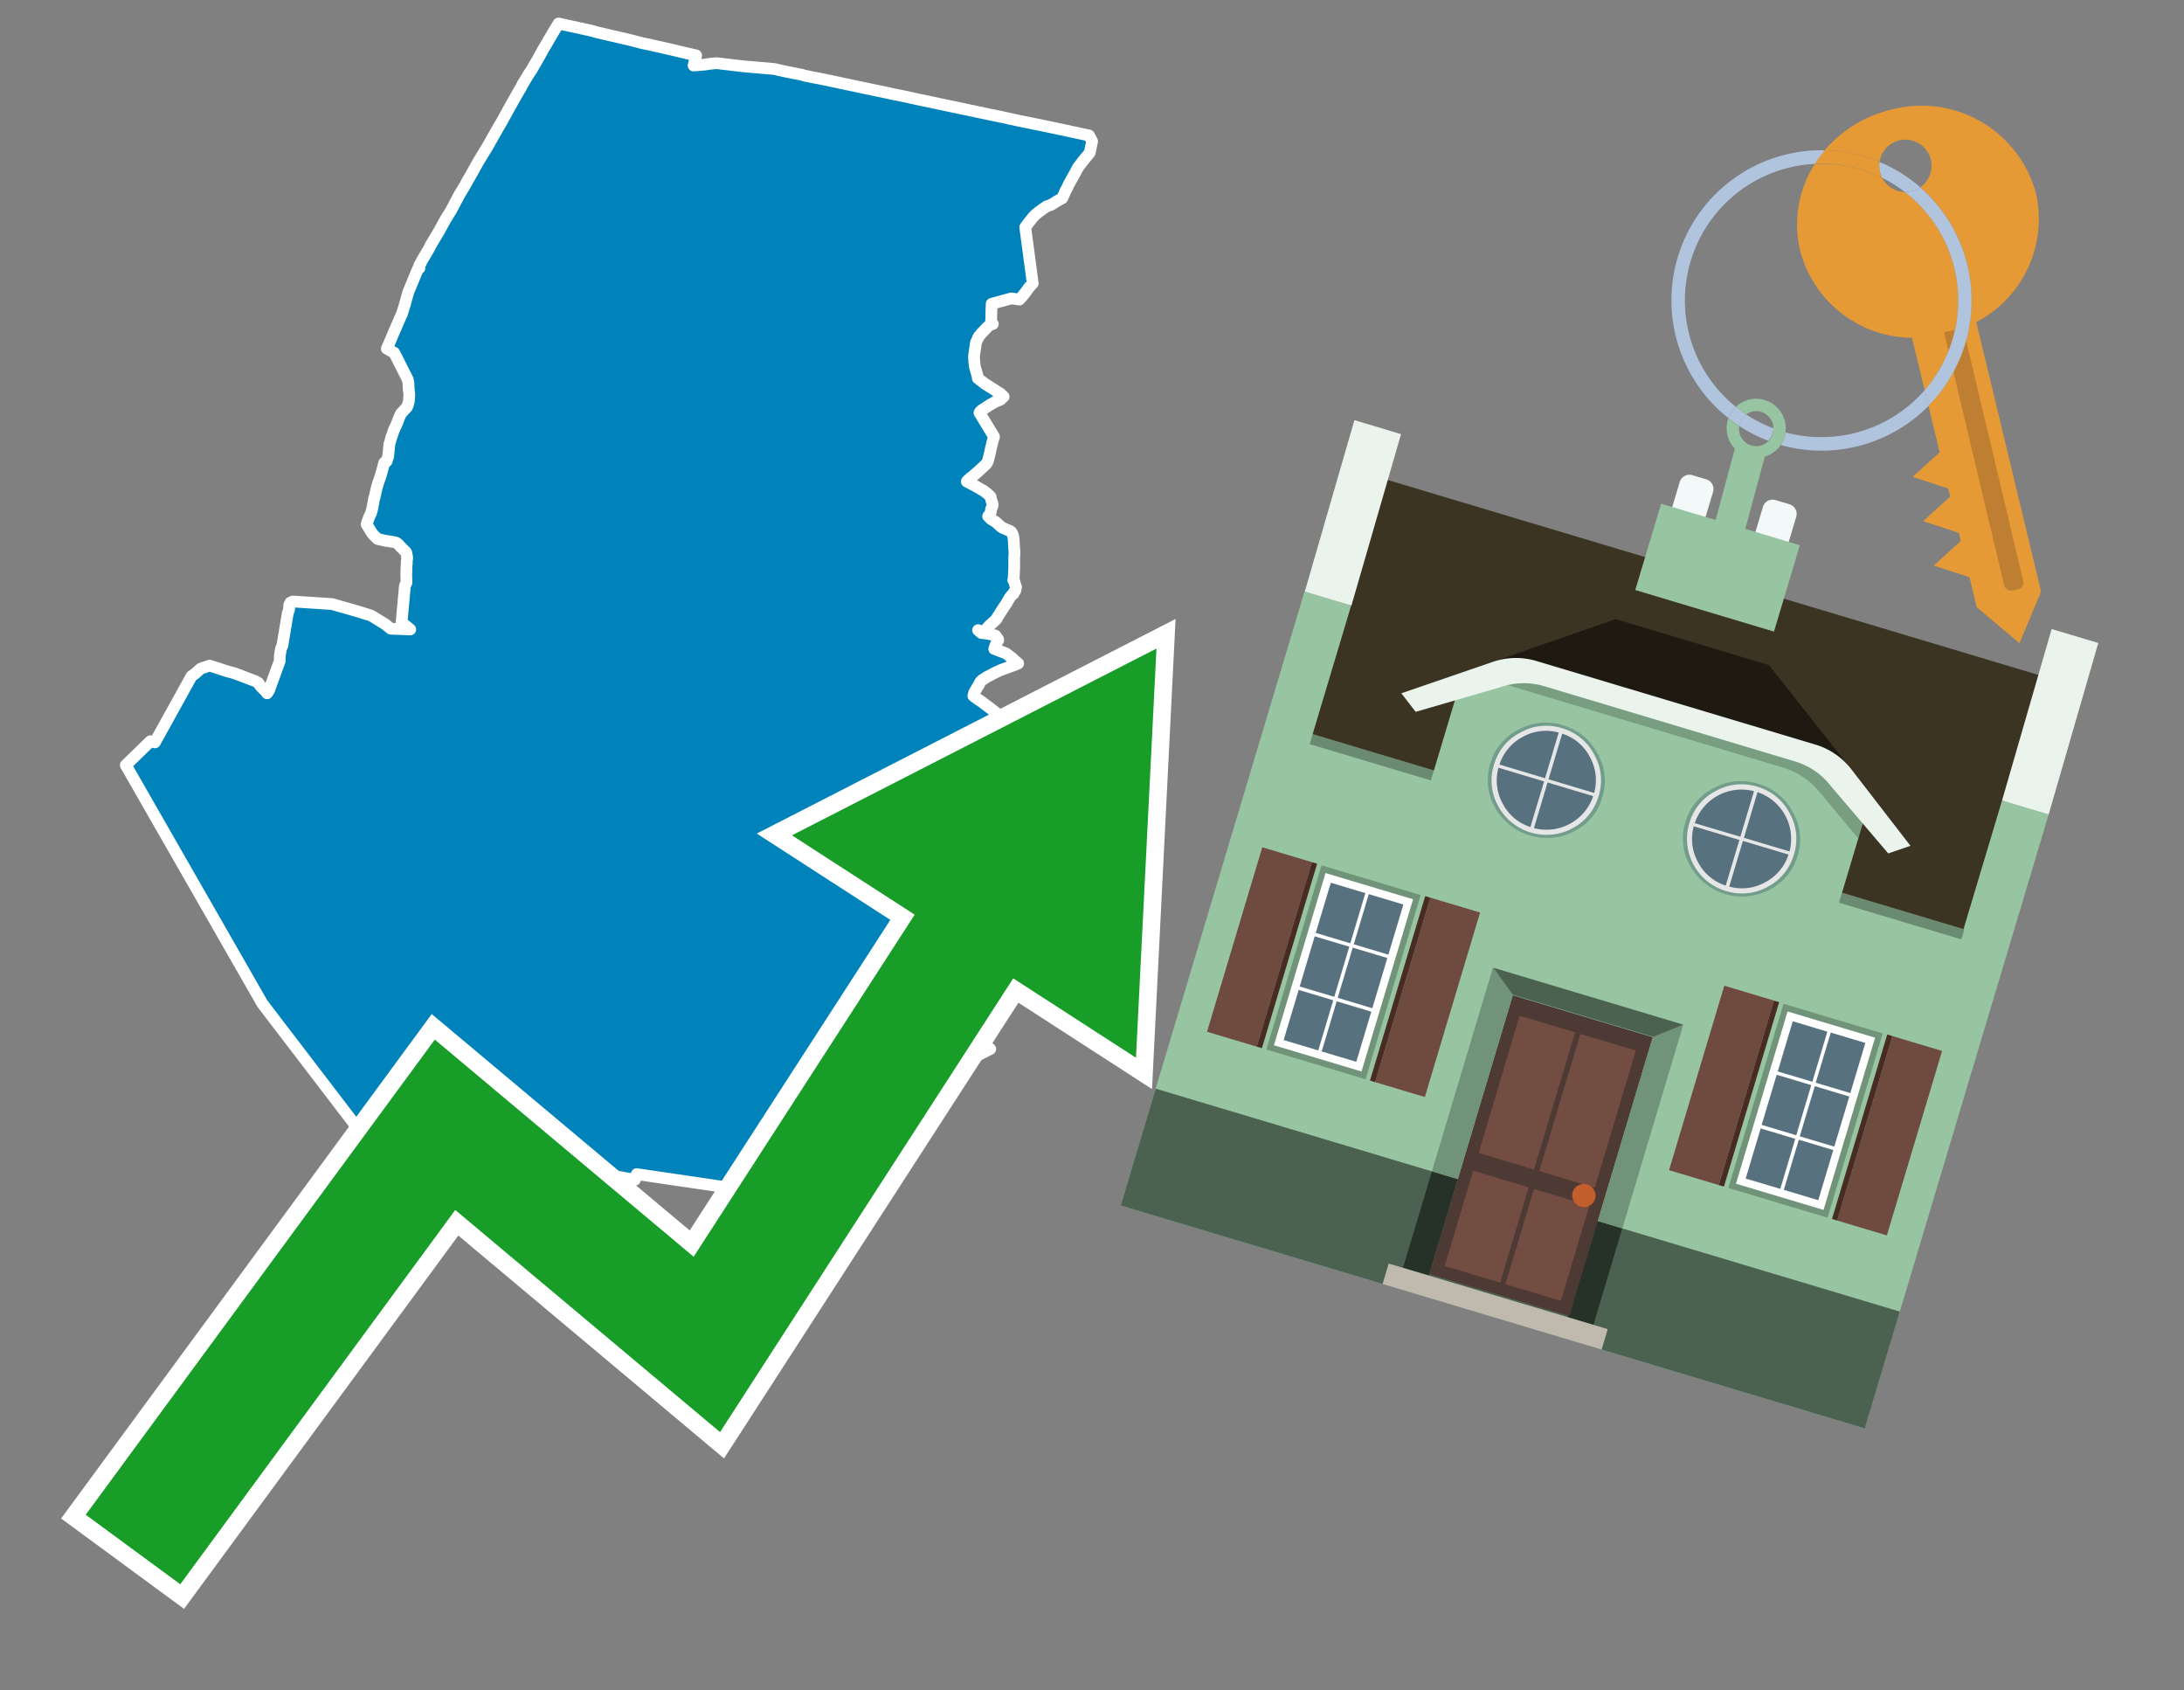 <svg id="Text" xmlns="http://www.w3.org/2000/svg" width="93.05" height="72" viewBox="0 0 93.05 72"><rect x="0" y="0" width="93.05" height="72" fill="#808080" stroke="none"/><polygon points="46.53,6.02 46.43,6.5 46.32,6.64 46.2,6.78 46.03,7 45.93,7.13 45.83,7.32 45.52,7.88 45.48,7.98 45.39,8.14 45.37,8.19 45.26,8.44 45.17,8.49 45.01,8.58 44.87,8.67 44.77,8.73 44.59,8.79 44.25,9.03 44.19,9.08 44.13,9.13 44.07,9.19 44.01,9.25 43.9,9.39 43.81,9.5 43.68,9.68 43.83,10.8 43.93,11.55 43.98,11.92 44,12.07 43.95,12.12 43.83,12.26 43.78,12.33 43.64,12.52 43.59,12.58 43.56,12.62 43.51,12.67 43.43,12.76 43.09,12.71 42.25,12.94 42.24,13.18 42.23,13.7 42.23,13.75 42.3,13.8 42.2,13.83 42.11,13.89 41.82,14.19 41.74,14.29 41.7,14.33 41.66,14.42 41.6,14.55 41.58,14.6 41.57,14.67 41.5,15.15 41.5,15.24 41.51,15.4 41.52,15.49 41.53,15.59 41.56,15.71 41.61,15.88 41.62,15.92 41.64,15.99 41.66,16.11 41.81,16.23 41.98,16.36 42.05,16.4 42.11,16.44 42.38,16.61 42.45,16.66 42.5,16.69 42.57,16.73 42.63,16.77 42.76,16.9 42.7,16.95 42.66,16.99 42.63,17.02 42.37,17.13 42.31,17.17 42.23,17.21 41.98,17.37 41.83,17.47 41.77,17.52 41.73,17.58 42.35,18.6 42.34,18.64 42.3,18.76 42.21,19.13 42.17,19.33 42.15,19.39 42.1,19.6 42.07,19.68 42.03,19.75 41.95,19.83 41.84,19.93 41.7,20.06 41.4,20.32 41.35,20.35 41.29,20.41 41.22,20.47 41.19,20.51 41.57,20.71 41.79,20.84 41.9,20.9 41.94,20.93 42.06,21.02 42.18,21.13 42.21,21.17 42.23,21.29 42.26,21.38 42.28,21.43 42.29,21.48 42.29,21.54 42.28,21.57 42.23,21.67 42.21,21.82 42.18,21.88 42.16,21.91 42.1,21.99 42.22,22.11 42.43,22.24 42.62,22.41 42.65,22.44 42.71,22.48 42.78,22.51 42.87,22.55 43.02,22.61 43.08,22.65 43.1,22.68 43.14,22.75 43.17,22.85 43.19,23 43.2,23.24 43.22,23.46 43.22,23.63 43.22,23.66 43.21,23.72 43.21,23.83 43.21,24.05 43.21,24.15 43.21,24.18 43.19,24.6 43.19,24.66 43.17,24.71 43.22,24.77 43.24,24.86 43.24,24.89 43.26,24.93 43.29,25 43.28,25.03 43.27,25.07 43.27,25.1 43.25,25.17 43.21,25.21 43.19,25.24 43.18,25.29 43.11,25.34 43.01,25.47 42.97,25.54 42.88,25.7 42.79,25.83 42.68,26 42.64,26.06 42.51,26.27 42.48,26.31 42.47,26.35 42.43,26.4 42.37,26.45 42.26,26.55 42.18,26.62 42.12,26.68 42.1,26.71 42.07,26.74 41.93,26.89 41.9,26.93 41.67,26.84 41.81,26.96 42.12,27 42.28,27.04 42.41,27.07 42.44,27.11 42.46,27.14 42.48,27.18 42.52,27.22 42.53,27.27 42.49,27.32 42.45,27.4 42.42,27.47 42.36,27.64 42.86,27.83 43.17,28.07 43.2,28.11 43.38,28.26 43.27,28.31 42.72,28.51 42.64,28.54 42.57,28.57 42.4,28.65 42.02,28.85 41.87,28.95 41.83,28.98 41.76,29.05 41.7,29.18 41.62,29.3 41.6,29.34 41.51,29.49 41.47,29.64 41.67,29.79 41.78,29.86 42.26,30.22 42.41,30.34 42.77,30.61 42.72,30.95 42.71,30.99 42.68,31.04 42.63,31.16 42.6,31.22 42.5,31.42 42.43,31.54 42.35,31.67 42.32,31.71 42.24,31.83 42.22,31.88 42.21,31.92 42.19,32.08 42.08,32.76 42.06,32.89 42.06,33.01 42.05,33.06 42.03,33.18 42.01,33.32 42,33.42 41.97,33.56 41.91,33.69 41.88,33.73 41.8,33.76 41.68,33.84 41.7,34.13 41.75,34.33 41.81,34.5 41.91,34.7 41.94,34.75 41.99,34.82 42.03,34.89 42.05,34.93 42.16,35.2 42.21,35.26 42.26,35.33 42.29,35.42 42.31,35.49 42.26,35.53 41.78,35.83 41.51,36.07 41.53,36.17 41.55,36.21 41.58,36.24 41.62,36.29 41.62,36.51 41.62,36.59 41.63,36.69 41.63,36.74 41.7,37.31 41.7,37.36 41.7,37.41 41.7,37.49 41.7,37.54 41.66,37.71 41.75,37.85 41.81,37.93 41.85,38 41.97,38.19 41.99,38.23 42.03,38.32 42.08,38.41 42.01,38.45 41.93,38.5 41.76,38.6 41.63,38.67 41.54,38.71 41.47,38.9 41.46,38.93 41.39,39.1 41.35,39.18 41.33,39.21 41.27,39.38 41.25,39.41 41.17,39.51 41.15,39.54 41.08,39.63 41.05,39.67 41.02,39.71 40.96,39.76 40.93,39.79 40.88,39.84 40.77,39.98 40.74,40.01 40.57,40.19 40.93,40.61 40.95,40.64 41.27,41.02 41.22,41.09 41.19,41.17 41.21,41.2 41.12,41.32 40.87,41.72 40.82,41.77 40.78,41.8 40.79,41.87 40.8,41.9 40.81,42.01 40.86,42.1 40.89,42.27 40.97,42.39 41.35,42.86 41.37,42.89 41.43,43.15 41.48,43.27 41.54,43.36 41.57,43.42 41.67,43.51 41.73,43.55 41.8,43.58 42,43.86 41.95,43.9 41.92,43.94 41.89,44.01 41.87,44.05 41.85,44.08 41.79,44.12 41.69,44.23 41.73,44.26 41.86,44.38 41.96,44.48 42.19,44.68 38.29,46.65 33.85,51 27.13,50.01 27.05,50.25 21.55,49.27 15.34,48.19 11.18,42.75 5.36,32.59 6.41,31.57 6.6,31.62 8.16,28.8 8.22,28.76 8.28,28.72 8.55,28.48 8.63,28.45 8.76,28.41 8.84,28.38 8.93,28.35 9.7,28.6 10,28.68 10.87,29.01 11,29.08 11.11,29.24 11.32,29.45 11.38,29.53 11.46,29.41 11.92,28.15 11.92,27.97 11.94,27.8 11.96,27.7 11.98,27.61 12.03,27.5 12.26,26.12 12.32,25.95 12.31,25.91 12.32,25.86 12.32,25.78 12.37,25.67 12.48,25.62 14.15,25.73 15.2,26.03 15.75,26.2 15.83,26.23 16.4,26.58 16.65,26.78 17.48,26.81 17.11,26.51 17.25,24.96 17.32,24.81 17.31,24.55 17.31,24.51 17.31,24.47 17.32,24.12 17.33,24.01 17.33,23.94 17.33,23.91 17.35,23.76 17.31,23.54 17.29,23.51 17.09,23.31 16.95,23.16 16.87,23.11 16.74,23.08 16.46,23.04 16.1,22.96 16.05,22.92 15.91,22.78 15.85,22.71 15.62,22.33 15.63,22.29 15.73,22.02 15.81,21.85 15.85,21.71 15.92,21.35 15.93,21.26 15.95,21.22 16.05,20.78 16.12,20.55 16.23,20.23 16.32,19.9 16.37,19.71 16.47,19.65 16.54,19.43 16.59,18.92 16.69,18.57 16.71,18.53 16.78,18.32 16.81,18.26 16.89,18.08 16.91,18.04 16.92,18.01 17.04,17.71 17.09,17.61 17.34,17.34 17.38,17.24 17.42,17.08 17.44,16.82 17.41,16.53 17.4,16.29 17.37,16.16 16.8,15.03 16.48,14.85 16.64,14.49 16.79,14.13 16.84,14.02 17.08,13.46 17.12,13.38 17.22,13.07 17.39,12.46 17.74,11.61 17.8,11.47 17.87,11.42 17.84,11.39 17.85,11.36 17.87,11.29 17.93,11.2 17.97,11.11 18.26,10.62 18.37,10.41 18.44,10.29 18.67,9.91 18.93,9.44 18.99,9.33 19.01,9.3 19.22,8.96 19.58,8.28 19.69,8.1 19.85,7.83 19.89,7.75 19.93,7.68 20.03,7.51 20.16,7.28 20.37,6.9 20.65,6.44 20.69,6.38 20.75,6.28 21.01,5.82 21.15,5.57 21.38,5.18 21.67,4.65 21.81,4.4 22.15,3.8 22.18,3.76 22.28,3.56 22.3,3.53 22.32,3.5 22.38,3.4 22.46,3.27 22.53,3.15 22.61,3.04 22.69,2.91 22.71,2.87 22.85,2.63 22.93,2.49 22.96,2.44 23.15,2.09 23.18,2.04 23.23,1.96 23.34,1.77 23.52,1.46 23.8,1 24.15,1.08 24.71,1.2 25.29,1.33 25.37,1.36 26.05,1.52 26.23,1.56 26.87,1.71 27.37,1.84 27.62,1.89 28.68,2.13 29.18,2.25 29.66,2.36 29.55,2.79 30.03,2.75 30.22,2.72 30.53,2.69 31.63,2.82 33,2.94 33.16,2.98 33.58,3.07 34.14,3.18 34.28,3.22 34.66,3.3 34.84,3.33 34.98,3.36 35.32,3.43 36.73,3.73 37.83,3.96 38.05,4.01 38.55,4.11 39.05,4.22 42.13,4.87 42.71,4.99 43.44,5.15 44.53,5.37 46.4,5.77 " fill="#0083ba" stroke="#fff" stroke-linejoin="round" stroke-width="0.5"/><polygon points="49.272 27.624 33.741 35.58 38.97 38.959 29.553 53.529 18.525 44.281 3.652 64.518 7.681 67.479 19.396 51.538 30.678 60.999 43.169 41.673 48.398 45.053 49.272 27.624" fill="none" stroke="#fff" stroke-miterlimit="10" stroke-width="1.5"/><polygon points="49.272 27.624 33.741 35.58 38.97 38.959 29.553 53.529 18.525 44.281 3.652 64.518 7.681 67.479 19.396 51.538 30.678 60.999 43.169 41.673 48.398 45.053 49.272 27.624" fill="#179d28"/><path d="M80.19,7.577a1.16,1.16,0,0,1-.094-.251,1.114,1.114,0,0,1-.018-.429A6.367,6.367,0,0,0,77.743,6.4a5.269,5.269,0,0,0-.423.577c.1,0,.192-.007.288-.007A5.794,5.794,0,0,1,80.19,7.577Z" fill="#e69a35"/><path d="M77.608,6.4A6.394,6.394,0,0,0,73.64,17.81a1.26,1.26,0,0,1,.317-.48A5.821,5.821,0,0,1,77.32,6.981a5.269,5.269,0,0,1,.423-.577Z" fill="#b0c4de"/><path d="M84.2,13.72a4.962,4.962,0,0,0,2.545-5.48,5.047,5.047,0,0,0-6.179-3.566A5.322,5.322,0,0,0,77.743,6.4a6.367,6.367,0,0,1,2.335.493,1.114,1.114,0,1,1,1.736,1.084,6.392,6.392,0,0,1,.347,9.3l.479,1.985-.438.4-.716.648.92.3.6.2.082.341-.438.4-.716.648.92.3.605.2.082.341-.438.4-.716.649.92.3.605.2.307,1.274,1.821,1.534.921-2.2Z" fill="#e69a35"/><path d="M81.154,8.179a1.115,1.115,0,0,1-.964-.6,5.794,5.794,0,0,0-2.582-.6c-.1,0-.192,0-.288.007a4.783,4.783,0,0,0-.625,3.685,4.962,4.962,0,0,0,4.765,3.715L82,16.617a5.82,5.82,0,0,0-.846-8.438Z" fill="#e69a35"/><path d="M74.1,18.142a6.386,6.386,0,0,0,1.232.63.73.73,0,0,0,.224-.527h0a5.783,5.783,0,0,1-1.159-.593A.733.733,0,0,0,74.1,18.142Z" fill="#b0c4de"/><path d="M74.4,17.652q-.228-.152-.44-.322a1.26,1.26,0,0,0-.317.48c.148.117.3.228.46.332A.733.733,0,0,1,74.4,17.652Z" fill="#b0c4de"/><path d="M74.824,16.984a1.257,1.257,0,0,0-.867.346c.141.114.288.222.44.322a.731.731,0,0,1,1.159.593h0a.732.732,0,1,1-1.463,0,.7.7,0,0,1,.007-.1c-.158-.1-.312-.215-.46-.332a1.258,1.258,0,0,0,.273,1.3l-.979,3.635,1.275.341.98-3.639a1.266,1.266,0,0,0,.681-.5,1.249,1.249,0,0,0,.2-.538,1.328,1.328,0,0,0,.012-.168A1.262,1.262,0,0,0,74.824,16.984Z" fill="#97c4a1"/><path d="M85.974,25.1l-.226.053a.3.3,0,0,1-.362-.223l-2.56-10.777.81-.193L86.2,24.736A.3.3,0,0,1,85.974,25.1Z" fill="#bf7f32"/><path d="M80.1,7.326a1.16,1.16,0,0,0,.094.251,5.833,5.833,0,0,1,.964.6,1.137,1.137,0,0,0,.287-.031,1.108,1.108,0,0,0,.373-.167A6.371,6.371,0,0,0,80.078,6.9,1.114,1.114,0,0,0,80.1,7.326Z" fill="#b0c4de"/><path d="M77.608,18.618a5.836,5.836,0,0,1-1.534-.2,1.24,1.24,0,0,1-.2.537,6.4,6.4,0,0,0,6.291-1.666L82,16.617A5.807,5.807,0,0,1,77.608,18.618Z" fill="#b0c4de"/><path d="M81.814,7.981a1.108,1.108,0,0,1-.373.167,1.137,1.137,0,0,1-.287.031A5.82,5.82,0,0,1,82,16.617l.161.667a6.392,6.392,0,0,0-.347-9.3Z" fill="#b0c4de"/><polygon points="83.79 39.753 55.78 31.364 58.988 20.404 86.964 28.783 83.79 39.753 83.79 39.753" fill="#3c3422" fill-rule="evenodd"/><polygon points="81.705 53.32 87.284 34.692 85.297 34.097 83.656 39.575 55.926 31.269 57.567 25.791 55.579 25.196 47.746 51.348 79.451 60.844 81.705 53.32" fill="#97c4a1" fill-rule="evenodd"/><rect x="69.522" y="21.148" width="0.444" height="28.983" transform="translate(15.592 92.226) rotate(-73.326)" opacity="0.3"/><polygon points="87.284 34.692 85.297 34.097 87.411 26.793 89.398 27.388 87.284 34.692 87.284 34.692" fill="#eaf3ec" fill-rule="evenodd"/><polygon points="57.578 25.794 55.591 25.199 57.705 17.896 59.692 18.491 57.578 25.794 57.578 25.794" fill="#eaf3ec" fill-rule="evenodd"/><polygon points="79.451 60.844 80.943 55.865 49.238 46.369 47.747 51.348 79.451 60.844 79.451 60.844" fill="#4c6251" fill-rule="evenodd"/><path d="M71.566,20.528l-.522,1.743,1.418.425.523-1.744a.432.432,0,0,0-.289-.536l-.593-.177A.431.431,0,0,0,71.566,20.528Z" fill="#f3f9f8" fill-rule="evenodd"/><path d="M75.111,21.589l-.522,1.743,1.418.425.522-1.743a.43.43,0,0,0-.289-.536l-.593-.178A.43.43,0,0,0,75.111,21.589Z" fill="#f3f9f8" fill-rule="evenodd"/><polygon points="75.368 28.329 68.829 26.37 63.807 28.121 78.733 32.591 75.368 28.329" fill="#1e1a11"/><polygon points="78.248 32.422 64.442 28.287 62.236 28.998 60.064 36.247 77.453 41.455 79.651 34.116 78.248 32.422" fill="#97c4a1"/><path d="M77.74,32.516S65.088,28.725,65,28.7l-.938.43,11.892,3.562a3.175,3.175,0,0,1,1.532,1l1.685,2.02.327-1.09Z" fill-rule="evenodd" opacity="0.2"/><path d="M77.35,31.716,65.458,28.154a3.041,3.041,0,0,0-1.854.037l-3.9,1.339.611.79,3.626-1.054a3.045,3.045,0,0,1,1.855-.037l10.673,3.2A3.028,3.028,0,0,1,78,33.477l2.45,2.874.945-.325-2.518-3.26A3.036,3.036,0,0,0,77.35,31.716Z" fill="#eaf3ec"/><polygon points="76.683 23.223 70.773 21.453 69.671 25.132 75.581 26.902 76.683 23.223 76.683 23.223" fill="#97c4a1" fill-rule="evenodd"/><g id="Symbol_9_0_Layer2_0_MEMBER_8_MEMBER_21_MEMBER_0_FILL" data-name="Symbol 9 0 Layer2 0 MEMBER 8 MEMBER 21 MEMBER 0 FILL"><path d="M66.584,30.892a2.39,2.39,0,0,0-1.891.189,2.317,2.317,0,0,0-1.2,1.448A2.345,2.345,0,0,0,63.7,34.4a2.528,2.528,0,0,0,3.367,1.008,2.339,2.339,0,0,0,1.2-1.447,2.313,2.313,0,0,0-.208-1.87A2.394,2.394,0,0,0,66.584,30.892Z" fill="#729d8c"/></g><g id="Symbol_9_0_Layer2_0_MEMBER_8_MEMBER_21_MEMBER_1_FILL" data-name="Symbol 9 0 Layer2 0 MEMBER 8 MEMBER 21 MEMBER 1 FILL"><path d="M66.547,31.016a2.241,2.241,0,0,0-1.769.185,2.213,2.213,0,0,0-1.127,1.376,2.239,2.239,0,0,0,.185,1.768,2.341,2.341,0,0,0,3.145.942,2.234,2.234,0,0,0,1.126-1.376,2.207,2.207,0,0,0-.185-1.768A2.237,2.237,0,0,0,66.547,31.016Z" fill="#e6e6e6"/></g><g id="Symbol_9_0_Layer2_0_MEMBER_8_MEMBER_21_MEMBER_2_MEMBER_0_FILL" data-name="Symbol 9 0 Layer2 0 MEMBER 8 MEMBER 21 MEMBER 2 MEMBER 0 FILL"><path d="M65.787,33.284,63.843,32.7a2.036,2.036,0,0,0,.186,1.539,2.015,2.015,0,0,0,1.175.986Z" fill="#58717f"/></g><g id="Symbol_9_0_Layer2_0_MEMBER_8_MEMBER_21_MEMBER_2_MEMBER_1_FILL" data-name="Symbol 9 0 Layer2 0 MEMBER 8 MEMBER 21 MEMBER 2 MEMBER 1 FILL"><path d="M65.827,33.148l.582-1.944a2.01,2.01,0,0,0-1.523.178,2.037,2.037,0,0,0-1,1.183Z" fill="#58717f"/></g><g id="Symbol_9_0_Layer2_0_MEMBER_8_MEMBER_21_MEMBER_2_MEMBER_2_FILL" data-name="Symbol 9 0 Layer2 0 MEMBER 8 MEMBER 21 MEMBER 2 MEMBER 2 FILL"><path d="M67.878,33.91l-1.943-.582-.582,1.944a2.1,2.1,0,0,0,2.525-1.362Z" fill="#58717f"/></g><g id="Symbol_9_0_Layer2_0_MEMBER_8_MEMBER_21_MEMBER_2_MEMBER_3_FILL" data-name="Symbol 9 0 Layer2 0 MEMBER 8 MEMBER 21 MEMBER 2 MEMBER 3 FILL"><path d="M66.558,31.249l-.582,1.943,1.943.582a2.031,2.031,0,0,0-.186-1.539A2.009,2.009,0,0,0,66.558,31.249Z" fill="#58717f"/></g><g id="Symbol_9_0_Layer2_0_MEMBER_8_MEMBER_21_MEMBER_0_FILL-2" data-name="Symbol 9 0 Layer2 0 MEMBER 8 MEMBER 21 MEMBER 0 FILL"><path d="M74.9,33.384a2.4,2.4,0,0,0-1.891.189,2.316,2.316,0,0,0-1.2,1.448,2.341,2.341,0,0,0,.209,1.87A2.527,2.527,0,0,0,75.387,37.9a2.345,2.345,0,0,0,1.2-1.447,2.314,2.314,0,0,0-.209-1.87A2.389,2.389,0,0,0,74.9,33.384Z" fill="#729d8c"/></g><g id="Symbol_9_0_Layer2_0_MEMBER_8_MEMBER_21_MEMBER_1_FILL-2" data-name="Symbol 9 0 Layer2 0 MEMBER 8 MEMBER 21 MEMBER 1 FILL"><path d="M74.867,33.508a2.239,2.239,0,0,0-1.768.185,2.21,2.21,0,0,0-1.127,1.376,2.316,2.316,0,0,0,1.564,2.883,2.261,2.261,0,0,0,1.765-.173A2.237,2.237,0,0,0,76.428,36.4a2.209,2.209,0,0,0-.185-1.769A2.239,2.239,0,0,0,74.867,33.508Z" fill="#e6e6e6"/></g><g id="Symbol_9_0_Layer2_0_MEMBER_8_MEMBER_21_MEMBER_2_MEMBER_0_FILL-2" data-name="Symbol 9 0 Layer2 0 MEMBER 8 MEMBER 21 MEMBER 2 MEMBER 0 FILL"><path d="M74.107,35.776l-1.943-.582a2.031,2.031,0,0,0,.186,1.539,2.009,2.009,0,0,0,1.175.986Z" fill="#58717f"/></g><g id="Symbol_9_0_Layer2_0_MEMBER_8_MEMBER_21_MEMBER_2_MEMBER_1_FILL-2" data-name="Symbol 9 0 Layer2 0 MEMBER 8 MEMBER 21 MEMBER 2 MEMBER 1 FILL"><path d="M74.148,35.64,74.73,33.7a2.1,2.1,0,0,0-2.525,1.362Z" fill="#58717f"/></g><g id="Symbol_9_0_Layer2_0_MEMBER_8_MEMBER_21_MEMBER_2_MEMBER_2_FILL-2" data-name="Symbol 9 0 Layer2 0 MEMBER 8 MEMBER 21 MEMBER 2 MEMBER 2 FILL"><path d="M76.2,36.4l-1.943-.582-.582,1.944a2.015,2.015,0,0,0,1.523-.178A2.036,2.036,0,0,0,76.2,36.4Z" fill="#58717f"/></g><g id="Symbol_9_0_Layer2_0_MEMBER_8_MEMBER_21_MEMBER_2_MEMBER_3_FILL-2" data-name="Symbol 9 0 Layer2 0 MEMBER 8 MEMBER 21 MEMBER 2 MEMBER 3 FILL"><path d="M74.879,33.741,74.3,35.684l1.943.582a2.1,2.1,0,0,0-1.361-2.525Z" fill="#58717f"/></g><polygon points="51.426 43.946 53.542 44.58 55.896 36.723 53.78 36.089 51.426 43.946 51.426 43.946" fill="#6e4a3f" fill-rule="evenodd"/><polygon points="53.542 44.58 53.764 44.647 56.117 36.789 55.896 36.723 53.542 44.58 53.542 44.58" fill="#482b22" fill-rule="evenodd"/><polygon points="60.706 46.726 58.59 46.092 60.943 38.235 63.059 38.868 60.706 46.726 60.706 46.726" fill="#6e4a3f" fill-rule="evenodd"/><polygon points="58.59 46.092 58.368 46.026 60.722 38.168 60.943 38.235 58.59 46.092 58.59 46.092" fill="#482b22" fill-rule="evenodd"/><rect x="53.146" y="39.209" width="8.19" height="4.408" transform="translate(1.145 84.365) rotate(-73.326)" fill="#719379"/><polygon points="60.205 38.304 56.474 37.187 54.277 44.522 58.008 45.639 60.205 38.304 60.205 38.304" fill="#fff" fill-rule="evenodd"/><path d="M59.792,38.527l-.64,2.136-1.474-.442.639-2.135,1.475.441Zm-1.621-.485-.64,2.136-1.474-.442L56.7,37.6l1.474.442Zm-2.158,1.84,1.475.441-.64,2.136-1.474-.441.639-2.136Zm-.683,2.282,1.474.441-.639,2.136L54.69,44.3l.64-2.135Zm.981,2.621.639-2.136,1.475.442-.64,2.135-1.474-.441Zm2.158-1.84L56.994,42.5l.64-2.136,1.474.442-.639,2.136Z" fill="#58717f" fill-rule="evenodd"/><polygon points="80.39 52.621 78.274 51.988 80.628 44.13 82.743 44.764 80.39 52.621 80.39 52.621" fill="#6e4a3f" fill-rule="evenodd"/><polygon points="78.274 51.988 78.053 51.921 80.406 44.064 80.628 44.13 78.274 51.988 78.274 51.988" fill="#482b22" fill-rule="evenodd"/><polygon points="71.111 49.842 73.227 50.476 75.58 42.619 73.464 41.985 71.111 49.842 71.111 49.842" fill="#6e4a3f" fill-rule="evenodd"/><polygon points="73.227 50.476 73.448 50.542 75.802 42.685 75.58 42.619 73.227 50.476 73.227 50.476" fill="#482b22" fill-rule="evenodd"/><rect x="72.83" y="45.105" width="8.19" height="4.408" transform="translate(9.534 107.426) rotate(-73.326)" fill="#719379"/><polygon points="76.159 43.083 79.889 44.2 77.692 51.535 73.962 50.418 76.159 43.083 76.159 43.083" fill="#fff" fill-rule="evenodd"/><path d="M76.381,43.5l1.475.442-.64,2.135-1.475-.441.64-2.136ZM78,43.981l1.474.442-.64,2.136-1.474-.442L78,43.981Zm.791,2.724-.64,2.135L76.679,48.4l.64-2.136,1.474.442Zm-.684,2.282-.639,2.135L76,50.68l.64-2.135,1.474.442Zm-2.26,1.65L74.375,50.2l.639-2.135,1.475.441-.64,2.136Zm-.791-2.724.64-2.135,1.474.441-.639,2.136-1.475-.442Z" fill="#58717f" fill-rule="evenodd"/><polygon points="67.888 56.431 69.118 52.323 68.019 51.994 66.789 56.102 67.888 56.431 67.888 56.431" fill="#263128" fill-rule="evenodd"/><polygon points="60.877 54.331 62.108 50.223 61.007 49.894 59.776 54.002 60.877 54.331 60.877 54.331" fill="#263128" fill-rule="evenodd"/><g id="Symbol_9_0_Layer2_0_MEMBER_8_MEMBER_12_MEMBER_0_FILL" data-name="Symbol 9 0 Layer2 0 MEMBER 8 MEMBER 12 MEMBER 0 FILL"><path d="M70.418,44.178l-5.965-1.786L60.9,54.27l5.964,1.786Z" fill="#4e3a34"/></g><g id="Symbol_9_0_Layer2_0_MEMBER_8_MEMBER_12_MEMBER_1_MEMBER_0_FILL" data-name="Symbol 9 0 Layer2 0 MEMBER 8 MEMBER 12 MEMBER 1 MEMBER 0 FILL"><path d="M65.358,49.815l1.75-5.843-2.363-.708L63,49.107Z" fill="#744d42"/></g><g id="Symbol_9_0_Layer2_0_MEMBER_8_MEMBER_12_MEMBER_1_MEMBER_1_FILL" data-name="Symbol 9 0 Layer2 0 MEMBER 8 MEMBER 12 MEMBER 1 MEMBER 1 FILL"><path d="M67.331,44.039l-1.75,5.842,2.364.708,1.75-5.842Z" fill="#744d42"/></g><g id="Symbol_9_0_Layer2_0_MEMBER_8_MEMBER_12_MEMBER_2_MEMBER_0_FILL" data-name="Symbol 9 0 Layer2 0 MEMBER 8 MEMBER 12 MEMBER 2 MEMBER 0 FILL"><path d="M63.915,54.633l1.215-4.058-2.363-.707-1.215,4.057Z" fill="#744d42"/></g><g id="Symbol_9_0_Layer2_0_MEMBER_8_MEMBER_12_MEMBER_2_MEMBER_1_FILL" data-name="Symbol 9 0 Layer2 0 MEMBER 8 MEMBER 12 MEMBER 2 MEMBER 1 FILL"><path d="M66.5,55.407l1.215-4.057-2.363-.708L64.138,54.7Z" fill="#744d42"/></g><g id="Symbol_9_0_Layer2_0_MEMBER_8_MEMBER_13_FILL" data-name="Symbol 9 0 Layer2 0 MEMBER 8 MEMBER 13 FILL"><path d="M67.959,51.058a.439.439,0,0,0-.045-.367.487.487,0,0,0-.669-.2.445.445,0,0,0-.239.282.457.457,0,0,0,.041.378.481.481,0,0,0,.293.242.459.459,0,0,0,.377-.042A.453.453,0,0,0,67.959,51.058Z" fill="#c35e2d"/></g><g id="Symbol_9_0_Layer2_0_MEMBER_8_MEMBER_14_FILL" data-name="Symbol 9 0 Layer2 0 MEMBER 8 MEMBER 14 FILL"><path d="M64.557,42.047l-.951-.833-2.6,8.68,1.1.329Z" fill="#719379"/></g><g id="Symbol_9_0_Layer2_0_MEMBER_8_MEMBER_15_FILL" data-name="Symbol 9 0 Layer2 0 MEMBER 8 MEMBER 15 FILL"><path d="M71.718,43.643l-1.2.19L68.072,52.01l1.046.313Z" fill="#719379"/></g><g id="Symbol_9_0_Layer2_0_MEMBER_8_MEMBER_16_FILL" data-name="Symbol 9 0 Layer2 0 MEMBER 8 MEMBER 16 FILL"><path d="M63.627,41.22l.836,1.156,5.961,1.786,1.294-.519Z" fill="#4c6251"/></g><polygon points="58.905 54.69 59.166 53.819 68.498 56.614 68.237 57.485 58.905 54.69 58.905 54.69" fill="#c0b9ad" fill-rule="evenodd"/></svg>